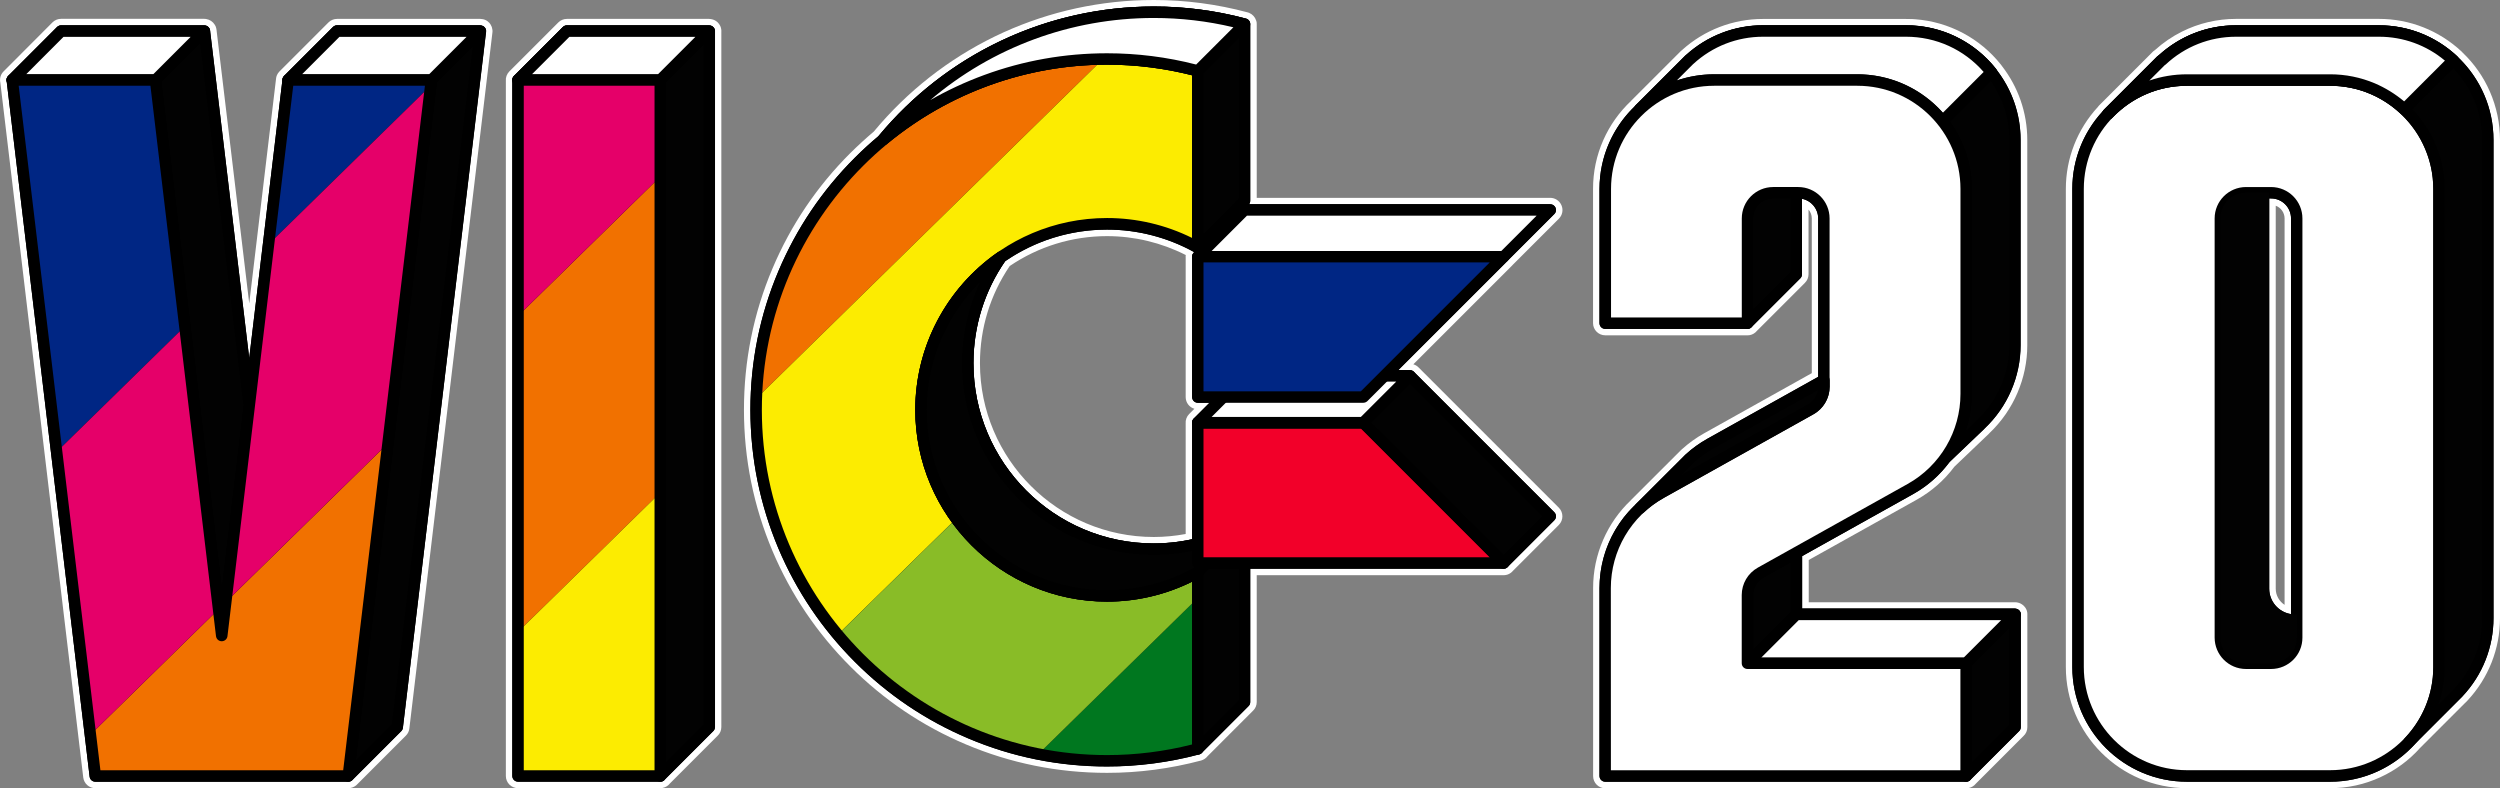 <?xml version="1.0" encoding="UTF-8"?>
<!-- Generator: Adobe Illustrator 25.4.1, SVG Export Plug-In . SVG Version: 6.00 Build 0)  -->
<svg enable-background="new 0 0 3839 1210.3" version="1.1" viewBox="0 0 3839 1210.3" xml:space="preserve" xmlns="http://www.w3.org/2000/svg" xmlns:xlink="http://www.w3.org/1999/xlink">
<rect x="0" y="0" width="3839" height="1210.3" fill="#808080" stroke="none"/>
<style type="text/css">
	.st0{fill-rule:evenodd;clip-rule:evenodd;fill:#3E3632;}
	.st1{fill:#282422;}
	.st2{fill:#C5C5C5;}
	.st3{fill:#020202;stroke:#000000;stroke-width:4.783;stroke-linecap:round;stroke-linejoin:round;stroke-miterlimit:10;}
	.st4{clip-path:url(#SVGID_00000173150111144855135630000008877202679564981133_);}
	.st5{fill:#002684;stroke:#231F20;stroke-width:0.797;stroke-linecap:round;stroke-linejoin:round;stroke-miterlimit:10;}
	.st6{fill:#00771F;}
	.st7{fill:#89BC27;}
	.st8{fill:#FCEC01;}
	.st9{fill:#F17100;}
	.st10{fill:#E50069;}
	.st11{clip-path:url(#SVGID_00000182495365477173462620000004160075184920968070_);}
	.st12{stroke:#000000;stroke-width:4.783;stroke-linecap:round;stroke-linejoin:round;stroke-miterlimit:10;}
	.st13{fill:#FFFFFF;stroke:#000000;stroke-width:4.783;stroke-linecap:round;stroke-linejoin:round;stroke-miterlimit:10;}
	.st14{fill:#020202;}
	.st15{fill:none;stroke:#000000;stroke-width:4.783;stroke-linecap:round;stroke-linejoin:round;stroke-miterlimit:10;}
	.st16{fill:#F20029;stroke:#000000;stroke-width:4.783;stroke-linecap:round;stroke-linejoin:round;stroke-miterlimit:10;}
	.st17{fill:#002684;stroke:#000000;stroke-width:4.783;stroke-linecap:round;stroke-linejoin:round;stroke-miterlimit:10;}
	.st18{fill:url(#SVGID_00000132777239621755136880000010310532915431858824_);}
	.st19{fill:#FFFFFF;}
	.st20{fill:url(#SVGID_00000105426065112909594710000001123841470222739113_);}
	.st21{fill:url(#SVGID_00000018922982637526478140000009185823142584537003_);}
	.st22{fill:url(#SVGID_00000139286723976714091400000011757817728300167845_);}
	.st23{clip-path:url(#SVGID_00000064319382283698477610000014090538832516925575_);}
	.st24{clip-path:url(#SVGID_00000181779786869384219770000007291669344236805769_);}
	.st25{clip-path:url(#SVGID_00000139999863963058922450000003704127238619127739_);}
	.st26{fill:#002684;}
	.st27{clip-path:url(#SVGID_00000181789111327806575320000007497235961694421143_);}
	.st28{clip-path:url(#SVGID_00000068679061916067565640000000075204686360161701_);}
	.st29{fill:#020202;stroke:#000000;stroke-width:4.928;stroke-linecap:round;stroke-linejoin:round;stroke-miterlimit:10;}
	.st30{fill:#FFFFFF;stroke:#000000;stroke-width:4.928;stroke-linecap:round;stroke-linejoin:round;stroke-miterlimit:10;}
	.st31{fill:#F20029;stroke:#000000;stroke-width:4.928;stroke-linecap:round;stroke-linejoin:round;stroke-miterlimit:10;}
	.st32{fill:#002684;stroke:#000000;stroke-width:4.928;stroke-linecap:round;stroke-linejoin:round;stroke-miterlimit:10;}
	.st33{fill:none;stroke:#000000;stroke-width:4.928;stroke-linecap:round;stroke-linejoin:round;stroke-miterlimit:10;}
	.st34{clip-path:url(#SVGID_00000003101657719964202640000010024513400431756941_);}
	.st35{clip-path:url(#SVGID_00000022543905697605629610000007657301650980643473_);}
	.st36{clip-path:url(#SVGID_00000097471940525481362030000006858915424295385262_);}
	.st37{fill:url(#SVGID_00000059288139735740049490000010471326775733207206_);}
	.st38{fill:url(#SVGID_00000180354723882341743050000008148843816588366778_);}
	.st39{fill:url(#SVGID_00000044147944410382171200000013438947012163516571_);}
	.st40{fill:url(#SVGID_00000028325058852250884660000001574224027317124483_);}
	.st41{clip-path:url(#SVGID_00000028315419549716504940000000987914920806396038_);}
	.st42{fill:#231F20;}
	.st43{clip-path:url(#SVGID_00000089571160244024767550000009224181116915566739_);}
	.st44{clip-path:url(#SVGID_00000164489190507449525950000012857897280274124458_);}
	.st45{fill:#F20029;}
	.st46{clip-path:url(#SVGID_00000065038213024141869380000017726201598612171648_);}
	.st47{clip-path:url(#SVGID_00000088115270386344953630000001101970694630747794_);}
	.st48{clip-path:url(#SVGID_00000039848392802966112930000011877781281285766833_);}
	.st49{clip-path:url(#SVGID_00000057832393204426998080000014173119542186957220_);}
	.st50{clip-path:url(#SVGID_00000146481952458912517110000005225941181179743901_);}
	.st51{clip-path:url(#SVGID_00000137125519764412868780000004318186249391407008_);}
	.st52{fill-rule:evenodd;clip-rule:evenodd;fill:#F20029;}
	.st53{fill-rule:evenodd;clip-rule:evenodd;fill:#FD7801;}
	.st54{fill-rule:evenodd;clip-rule:evenodd;fill:#F2F540;}
	.st55{fill-rule:evenodd;clip-rule:evenodd;fill:#48CC31;}
	.st56{fill-rule:evenodd;clip-rule:evenodd;fill:#14A3FD;}
	.st57{fill:url(#SVGID_00000057845292399454437120000001526203812890604942_);}
	.st58{fill:url(#SVGID_00000178192431988884039270000007758154905488943530_);}
	.st59{fill:url(#SVGID_00000157987441466612732210000016608068505679420072_);}
	.st60{fill:url(#SVGID_00000163072931507397275620000012196751705629902476_);}
	.st61{fill:url(#SVGID_00000145743189599690479200000006583091135254736812_);}
	.st62{fill:url(#SVGID_00000164501428542749265390000004394474251605960359_);}
	.st63{fill:url(#SVGID_00000047757514156615379870000001845302520736724129_);}
	.st64{fill:url(#SVGID_00000057833443210028518790000016618101394344790961_);}
	.st65{fill:url(#SVGID_00000177476083748195597840000016632571845444236184_);}
	.st66{fill:url(#SVGID_00000005950247665445749870000005745198369667882880_);}
	.st67{fill:url(#SVGID_00000134231939546914958190000011129394576195947192_);}
	.st68{fill:url(#SVGID_00000018923616483015624270000005297243438036756873_);}
	.st69{fill:url(#SVGID_00000070099069037424609230000011569222775950204853_);}
	.st70{fill:url(#SVGID_00000111183404725711471300000010028159176921456263_);}
	.st71{fill:url(#SVGID_00000178892742809511450200000003632091908202760065_);}
	.st72{fill:url(#SVGID_00000138573673561090593060000003026067279991033747_);}
	.st73{fill:url(#SVGID_00000119081739947600861730000001962246898486309789_);}
	.st74{fill-rule:evenodd;clip-rule:evenodd;fill:#0F2166;}
	.st75{fill-rule:evenodd;clip-rule:evenodd;fill:#1D4C59;}
	.st76{fill-rule:evenodd;clip-rule:evenodd;fill:#2C774C;}
	.st77{fill-rule:evenodd;clip-rule:evenodd;fill:#3AA23E;}
	.st78{fill-rule:evenodd;clip-rule:evenodd;fill:#48CD31;}
	.st79{fill-rule:evenodd;clip-rule:evenodd;fill:#6AD534;}
	.st80{fill-rule:evenodd;clip-rule:evenodd;fill:#8CDD37;}
	.st81{fill-rule:evenodd;clip-rule:evenodd;fill:#AFE63A;}
	.st82{fill-rule:evenodd;clip-rule:evenodd;fill:#D1EE3D;}
	.st83{fill-rule:evenodd;clip-rule:evenodd;fill:#F3F640;}
	.st84{fill-rule:evenodd;clip-rule:evenodd;fill:#F6D730;}
	.st85{fill-rule:evenodd;clip-rule:evenodd;fill:#F9B721;}
	.st86{fill-rule:evenodd;clip-rule:evenodd;fill:#FB9811;}
	.st87{fill-rule:evenodd;clip-rule:evenodd;fill:#FE7801;}
	.st88{fill-rule:evenodd;clip-rule:evenodd;fill:#FE5C13;}
	.st89{fill-rule:evenodd;clip-rule:evenodd;fill:#FE4125;}
	.st90{fill-rule:evenodd;clip-rule:evenodd;fill:#FE2537;}
	.st91{fill-rule:evenodd;clip-rule:evenodd;fill:#14A4FE;}
	.st92{fill-rule:evenodd;clip-rule:evenodd;fill:#21AECB;}
	.st93{fill-rule:evenodd;clip-rule:evenodd;fill:#2EB998;}
	.st94{fill-rule:evenodd;clip-rule:evenodd;fill:#3BC364;}
	.st95{fill-rule:evenodd;clip-rule:evenodd;fill:#C5C5C5;}
	.st96{fill:#020202;stroke:#000000;stroke-width:4.733;stroke-linecap:round;stroke-linejoin:round;stroke-miterlimit:10;}
	.st97{clip-path:url(#SVGID_00000160169130980481207280000008022167304021994169_);}
	.st98{fill:#002684;stroke:#231F20;stroke-width:0.789;stroke-linecap:round;stroke-linejoin:round;stroke-miterlimit:10;}
	.st99{clip-path:url(#SVGID_00000181776684342577577220000010703697452620831616_);}
	.st100{stroke:#000000;stroke-width:4.733;stroke-linecap:round;stroke-linejoin:round;stroke-miterlimit:10;}
	.st101{fill:#FFFFFF;stroke:#000000;stroke-width:4.733;stroke-linecap:round;stroke-linejoin:round;stroke-miterlimit:10;}
	.st102{fill:none;stroke:#000000;stroke-width:4.733;stroke-linecap:round;stroke-linejoin:round;stroke-miterlimit:10;}
	.st103{fill:#F20029;stroke:#000000;stroke-width:4.733;stroke-linecap:round;stroke-linejoin:round;stroke-miterlimit:10;}
	.st104{fill:#002684;stroke:#000000;stroke-width:4.733;stroke-linecap:round;stroke-linejoin:round;stroke-miterlimit:10;}
	.st105{fill:url(#SVGID_00000163778128968358069280000003102806895134362002_);}
	.st106{fill:url(#SVGID_00000150084917873129012970000010640116711912654519_);}
	.st107{fill:url(#SVGID_00000173855926374850471250000001609415544644977085_);}
	.st108{fill:url(#SVGID_00000180329769929834915700000003059449270560255654_);}
	.st109{clip-path:url(#SVGID_00000031923386707260201000000006427288307359206802_);}
	.st110{clip-path:url(#SVGID_00000139291222934656604170000005260417597786197383_);}
	.st111{clip-path:url(#SVGID_00000147921798857355488530000005923963367848407446_);}
	.st112{clip-path:url(#SVGID_00000163751809325072060520000015700693303028032954_);}
	.st113{clip-path:url(#SVGID_00000150806336119221975540000012117518066976364714_);}
	.st114{fill:#020202;stroke:#000000;stroke-width:4.877;stroke-linecap:round;stroke-linejoin:round;stroke-miterlimit:10;}
	.st115{fill:#FFFFFF;stroke:#000000;stroke-width:4.877;stroke-linecap:round;stroke-linejoin:round;stroke-miterlimit:10;}
	.st116{fill:#F20029;stroke:#000000;stroke-width:4.877;stroke-linecap:round;stroke-linejoin:round;stroke-miterlimit:10;}
	.st117{fill:#002684;stroke:#000000;stroke-width:4.877;stroke-linecap:round;stroke-linejoin:round;stroke-miterlimit:10;}
	.st118{fill:none;stroke:#000000;stroke-width:4.877;stroke-linecap:round;stroke-linejoin:round;stroke-miterlimit:10;}
	.st119{fill:url(#SVGID_00000054955631892749808260000017355722147302778278_);}
	.st120{fill:url(#SVGID_00000012470373366117199960000017642215654484176809_);}
	.st121{fill:url(#SVGID_00000016077512958909178060000014168389199860802706_);}
	.st122{fill:url(#SVGID_00000155123162718519162370000016994125722460134800_);}
	.st123{clip-path:url(#SVGID_00000018204810212787673440000009957640101821383858_);}
	.st124{clip-path:url(#SVGID_00000056418332895225033110000006420163409157206944_);}
	.st125{clip-path:url(#SVGID_00000124879298097460115870000013342430591021505202_);}
	.st126{fill-rule:evenodd;clip-rule:evenodd;fill:#FFFFFF;}
	.st127{fill:url(#SVGID_00000096772812113565422580000011883102344202559678_);}
	.st128{fill:url(#SVGID_00000154393577150592773070000006145270127395004585_);}
	.st129{fill:url(#SVGID_00000049904873809831268030000015537745049792539047_);}
	.st130{fill:url(#SVGID_00000001644275367321258100000007127448370958024107_);}
	.st131{fill:url(#SVGID_00000073707350646323451340000003713367817278889123_);}
	.st132{fill:url(#SVGID_00000035503982138078346530000004831047460433108636_);}
	.st133{fill:url(#SVGID_00000120524902478580397940000014853009404263167380_);}
	.st134{fill:url(#SVGID_00000108992154379908075860000017145047971757529241_);}
	.st135{fill:url(#SVGID_00000152242977722363795430000015890352263097372336_);}
	.st136{fill:url(#SVGID_00000134220034509140300830000015345990520815734440_);}
	.st137{fill:url(#SVGID_00000142871510188636823640000000932709113684030646_);}
	.st138{fill:url(#SVGID_00000183968475628483646750000017596519427785598596_);}
	.st139{fill:url(#SVGID_00000000937419110613435380000010161021887553187467_);}
	.st140{fill:url(#SVGID_00000059998762882339727780000001239626873135677356_);}
	.st141{fill:url(#SVGID_00000060749644811103098720000015718795066679264959_);}
	.st142{fill:url(#SVGID_00000144309824218525775770000008043826182880781203_);}
	.st143{fill:url(#SVGID_00000007416074365926369870000015660872952567735724_);}
	.st144{fill-rule:evenodd;clip-rule:evenodd;fill:#002684;}
	.st145{fill-rule:evenodd;clip-rule:evenodd;fill:#12506F;}
	.st146{fill-rule:evenodd;clip-rule:evenodd;fill:#24795B;}
	.st147{fill-rule:evenodd;clip-rule:evenodd;fill:#36A346;}
	.st148{fill-rule:evenodd;clip-rule:evenodd;fill:#6AD434;}
	.st149{fill-rule:evenodd;clip-rule:evenodd;fill:#8BDC37;}
	.st150{fill-rule:evenodd;clip-rule:evenodd;fill:#AEE53A;}
	.st151{fill-rule:evenodd;clip-rule:evenodd;fill:#D0ED3D;}
	.st152{fill-rule:evenodd;clip-rule:evenodd;fill:#F5D630;}
	.st153{fill-rule:evenodd;clip-rule:evenodd;fill:#F8B621;}
	.st154{fill-rule:evenodd;clip-rule:evenodd;fill:#FA9711;}
	.st155{fill-rule:evenodd;clip-rule:evenodd;fill:#F9500E;}
	.st156{fill-rule:evenodd;clip-rule:evenodd;fill:#F6281C;}
	.st157{clip-path:url(#SVGID_00000145740128317964377190000015569220365957952433_);}
	.st158{clip-path:url(#SVGID_00000139277958408938549290000018260350440222160769_);}
	.st159{clip-path:url(#SVGID_00000158028355112668926570000005682845144837953438_);}
	.st160{clip-path:url(#SVGID_00000082345066592550580060000008523615601306409399_);}
	.st161{clip-path:url(#SVGID_00000012465650278692888390000008336373535331092096_);}
	.st162{clip-path:url(#SVGID_00000108284472102042114720000014999564855975121578_);}
	.st163{clip-path:url(#SVGID_00000098184541757069613260000004607261403281132454_);}
	.st164{clip-path:url(#SVGID_00000049191877102299242840000012715343067802303913_);}
	.st165{clip-path:url(#SVGID_00000152987167517014938160000013674079729290403723_);}
	.st166{clip-path:url(#SVGID_00000103975743645655430780000008005063368827918260_);}
	.st167{clip-path:url(#SVGID_00000150804088527300040920000011261546999728175550_);}
	.st168{clip-path:url(#SVGID_00000025407785466007293920000000780847824594411402_);}
	.st169{clip-path:url(#SVGID_00000160904553573793410890000003479138121191546296_);}
	.st170{clip-path:url(#SVGID_00000154426466677049497150000011384092899260966828_);}
	.st171{clip-path:url(#SVGID_00000039812329062696049250000002935071711430894729_);}
	.st172{clip-path:url(#SVGID_00000053522568672756628760000003066133409408506544_);}
	.st173{clip-path:url(#SVGID_00000133488359226051922530000006726883850631913092_);}
	.st174{clip-path:url(#SVGID_00000026855327698549297700000010294549555054211505_);}
	.st175{clip-path:url(#SVGID_00000110450795616135671590000004729151699084340907_);}
	.st176{clip-path:url(#SVGID_00000021822109768060357800000009094406951136795270_);}
	.st177{clip-path:url(#SVGID_00000008845430690338152570000016113755138373968818_);}
	.st178{clip-path:url(#SVGID_00000173131975851589564580000002470146993718290570_);}
	.st179{clip-path:url(#SVGID_00000053537770487411898710000000201280024654371457_);}
	.st180{clip-path:url(#SVGID_00000095297736752138967850000003922149088267388566_);}
	.st181{clip-path:url(#SVGID_00000014632114210065159160000000266037999159176066_);}
	.st182{clip-path:url(#SVGID_00000121980049453982189480000002674139797737403066_);}
	.st183{clip-path:url(#SVGID_00000036226463062189686400000004257470906849114026_);}
</style>

	
		
			<path d="m1700 1182.1c-74.6 0-147-14.6-215.1-43.5-65.9-27.8-125-67.7-175.6-118.4-50.8-50.8-90.6-109.9-118.4-175.6-28.8-68.2-43.5-140.6-43.5-215.1 0-74.6 14.6-147 43.5-215.1 27.8-65.9 67.7-125 118.4-175.6 11.5-11.5 23.6-22.6 36.1-33.1 0.1-0.2 0.3-0.3 0.4-0.5 50.9-61.3 112.7-109.9 183.9-144.5 71-34.7 147.3-53.3 226.6-55.5 5.1-0.1 10.3-0.2 15.4-0.2 48.1 0 96.2 6.3 142.9 18.8 0.5 0.1 1 0.3 1.6 0.5l0.2 0.1c3.8 1.6 6.6 4.7 7.8 8.6 0 0.1 0.1 0.4 0.1 0.4l0.1 0.3v0.1c0.1 0.4 0.2 0.9 0.3 1.4v0.1c0.1 0.6 0.1 1.2 0.1 1.7v271.3 0.4h455.7c5.5 0 10.5 3.3 12.7 8.5 2.2 5.1 1 11-3 15l-70.8 70.8c-0.2 0.3-0.5 0.6-0.8 0.9l-159.7 159.6h5.9c3.8 0 7.4 1.5 9.8 4.1l215.5 215.5c2.6 2.6 4.1 6.1 4.1 9.7 0 3.7-1.4 7.1-4.1 9.7l-70.6 70.6c-1.4 1.8-3.3 3.2-5.4 4.1-0.1 0-0.3 0.1-0.4 0.2h-0.1c-0.4 0.1-0.8 0.3-1.2 0.4l-1.2 0.3c-0.2 0-0.4 0.1-0.6 0.1-0.6 0.1-1.2 0.1-1.8 0.1h-384.2v199.9c0 3.7-1.5 7.3-4.1 9.7l-70.2 70.2c-1.9 2.6-4.6 4.4-7.7 5.2-46.4 12.5-94.4 18.8-142.6 18.8zm-153-777.2c-30.8 45.2-47.1 98-47.1 152.8 0 149.9 122 271.9 271.9 271.9 18 0 36.2-1.8 53.9-5.5v-173.7c-0.4-4.1 1.1-8.2 3.9-11.1l15.8-15.8h-6c-7.6 0-13.7-6.2-13.7-13.7v-214.2c-0.2-2.3 0.1-4.5 1-6.6-39-20.6-82.6-31.4-126.6-31.4-55 0-107.9 16.3-153.1 47.3z"/>
			<path class="st19" d="m1771.7 9.9c47.7 0 95.4 6.3 141.6 18.6 0.4 0.1 0.7 0.2 1 0.3h0.1c2.5 1 4.3 3.1 5 5.6 0 0.1 0 0.1 0.1 0.1v0.1c0.1 0.3 0.2 0.7 0.2 1v0.1c0 0.4 0.1 0.7 0.1 1.1v271.3c0 1.9-0.6 3.9-1.9 5.4h462.6c3.6 0 6.8 2.2 8.2 5.5s0.6 7.1-1.9 9.5l-71 71c-0.2 0.2-0.4 0.5-0.6 0.7l-168.2 168.1h18c2.3 0 4.6 0.9 6.2 2.6l215.5 215.5c3.5 3.5 3.5 9 0 12.4l-70.8 70.8c-0.9 1.2-2.1 2.2-3.5 2.8-0.1 0-0.2 0.1-0.3 0.1-0.3 0.1-0.5 0.2-0.8 0.2-0.3 0.1-0.5 0.1-0.8 0.2-0.1 0-0.2 0-0.4 0.1-0.4 0-0.8 0.1-1.1 0.1h-389.2v204.9c0 2.3-0.9 4.6-2.6 6.2l-70.5 70.5c-1.2 1.7-2.9 3-5.1 3.6-46.2 12.3-93.9 18.6-141.6 18.6-73.9 0-145.7-14.5-213.1-43.1-65.2-27.6-123.8-67-174.1-117.4-50.3-50.3-89.8-108.9-117.4-174.1-28.5-67.5-43.1-139.2-43.1-213.1s14.5-145.7 43.1-213.1c27.6-65.2 67-123.8 117.4-174.1 11.6-11.6 23.7-22.7 36.3-33.2 0.2-0.3 0.3-0.5 0.5-0.7 101.4-121.8 249-193.6 406.8-197.9 5.1-0.2 10.2-0.3 15.3-0.3m0 824.7c19.9 0 39.6-2.2 58.9-6.4v-178.1c-0.3-2.6 0.6-5.4 2.5-7.3l24.3-24.3h-18c-4.9 0-8.8-4-8.8-8.8v-214.4c-0.3-2.6 0.6-5.4 2.5-7.3l0.8-0.8c-40.9-22.6-87.1-34.6-133.8-34.6-58.1 0-112.1 18-156.7 48.7-31.8 46.2-48.5 100.3-48.5 156.4-0.1 152.6 124.1 276.8 276.8 276.9m0-834.6c-5.2 0-10.4 0.1-15.6 0.2-39.8 1.1-79.5 6.5-118 15.9-38.1 9.4-75.4 22.8-110.7 40s-68.9 38.2-99.9 62.5c-31.3 24.5-60.1 52.6-85.6 83.3l-0.2 0.2c-12.4 10.5-24.5 21.6-36 33-51.2 51.1-91.4 110.7-119.5 177.2-29.1 68.7-43.8 141.7-43.8 217 0 75.2 14.8 148.2 43.9 217 28.1 66.4 68.3 126 119.5 177.2 51.1 51.2 110.7 91.4 177.2 119.5 68.7 29.1 141.7 43.8 217 43.8 48.6 0 97.1-6.4 144.2-18.9 4-1.1 7.6-3.4 10.1-6.7l69.9-69.9c3.6-3.4 5.6-8.2 5.6-13.3v-194.7h379.2c0.8 0 1.6-0.1 2.4-0.2 0.2 0 0.5-0.1 0.7-0.1 0.6-0.1 1.2-0.2 1.8-0.4s1.2-0.4 1.6-0.5c0.3-0.1 0.5-0.2 0.7-0.3 2.8-1.2 5.2-3 7.1-5.3l70.4-70.4c7.3-7.3 7.3-19.2 0-26.5l-215.4-215.4c-2.2-2.3-5-3.9-8-4.8l151.9-151.9c0.4-0.4 0.7-0.8 1-1.1l70.6-70.6c5.4-5.4 7-13.4 4-20.5-3-7-9.8-11.5-17.3-11.5h-450.7v-266.8c0-0.7 0-1.5-0.1-2.3v-0.1c-0.1-0.7-0.2-1.3-0.4-1.9 0-0.1-0.1-0.2-0.1-0.4l-0.2-0.4c0-0.1-0.1-0.3-0.1-0.4-1.7-5.3-5.5-9.5-10.7-11.7-0.1 0-0.2-0.1-0.2-0.1-0.8-0.3-1.5-0.5-2.2-0.7-47-12.6-95.5-19-144.1-19zm-221.2 408.5c44.3-30 95.9-45.9 149.5-45.9 41.9 0 83.4 10 120.8 29-0.2 1.4-0.2 2.8-0.1 4.2v214c0 8.5 5.7 15.7 13.4 17.9l-8 8c-3.9 3.9-5.9 9.4-5.4 14.8v169.5c-16.2 3-32.6 4.6-49 4.6-147.2 0-266.9-119.8-266.9-266.9 0-53.5 15.8-105.1 45.7-149.2z"/>
		
		
			
				<path d="m146.4 1205.3c-7 0-12.8-5.1-13.7-12.1l-127.3-1067.1c-1.1-4.6 0.2-9.6 3.6-13l75.1-75.1c2.6-2.6 6-4 9.7-4h220c0.6 0 1.2 0 1.9 0.1h0.3c4 0.6 7.5 3 9.6 6.5l0.1 0.2c0.3 0.4 0.5 0.9 0.7 1.3 0.1 0.1 0.1 0.3 0.2 0.4 0.1 0.2 0.2 0.5 0.3 0.7s0.1 0.4 0.2 0.5c0.3 0.9 0.5 1.9 0.6 2.8l55.1 461.2 45.9-385.7c0.1-1 0.3-2.1 0.6-3.1v-0.1-0.1c0.1-0.3 0.2-0.7 0.4-1l0.1-0.3 0.9-1.8 0.2-0.3c0.6-0.9 1.1-1.6 1.7-2.2l75.1-75.1c2.6-2.6 6-4 9.7-4h220c0.6 0 1.2 0 1.8 0.1 0.2 0 0.4 0.1 0.6 0.1l1.2 0.3c0.3 0.1 0.5 0.1 0.7 0.2 0.5 0.2 0.9 0.3 1.4 0.5 0.3 0.1 0.7 0.3 1 0.5 0.2 0.1 0.3 0.2 0.4 0.2 0.3 0.2 0.7 0.4 1 0.7l0.2 0.1c0.6 0.5 1.2 1 1.8 1.6l0.3 0.3c0.2 0.3 0.5 0.6 0.7 0.8 0.1 0.1 0.2 0.3 0.3 0.5l0.6 0.9 0.1 0.1 0.1 0.2c0.2 0.3 0.4 0.7 0.6 1.2l0.3 0.9c0.1 0.2 0.1 0.3 0.1 0.4 0.6 1.9 0.8 3.9 0.5 5.8l-127.5 1068.7c-0.3 3-1.7 5.8-3.9 8.1l-75.2 75.2c-0.2 0.1-0.3 0.3-0.5 0.4l-0.4 0.4-0.2 0.1c-2.4 1.9-5.5 3-8.6 3h-388.4z"/>
				<path class="st19" d="m737.5 39c0.4 0 0.8 0 1.1 0.1 0.1 0 0.3 0 0.4 0.1 0.2 0 0.5 0.1 0.7 0.2 0.2 0 0.3 0.1 0.5 0.1 0.3 0.1 0.6 0.2 0.9 0.3 0.2 0.1 0.4 0.2 0.7 0.3 0.1 0 0.2 0.1 0.3 0.1 0.2 0.1 0.4 0.3 0.7 0.4h0.1c0.5 0.3 0.9 0.7 1.3 1.2l0.1 0.1c0.2 0.2 0.3 0.4 0.5 0.6 0.1 0.1 0.1 0.2 0.2 0.3 0.1 0.2 0.3 0.4 0.4 0.6 0 0 0.1 0.1 0.1 0.2 0.1 0.3 0.3 0.5 0.4 0.8 0.1 0.2 0.1 0.4 0.2 0.6 0 0.1 0.1 0.2 0.1 0.2 0.4 1.2 0.5 2.5 0.3 3.7l-127.8 1068.6c-0.2 2-1.1 3.8-2.5 5.2l-75.1 75.1c-0.1 0.1-0.2 0.2-0.4 0.3-0.1 0.1-0.2 0.1-0.2 0.2l-0.1 0.1c-1.5 1.2-3.4 2-5.5 2h-388.5c-4.5 0-8.2-3.3-8.8-7.8l-127.3-1067.4c-0.8-3 0-6.3 2.2-8.5l75.1-75.1c1.7-1.7 3.9-2.6 6.2-2.6h220c0.4 0 0.8 0 1.2 0.1h0.2c2.6 0.4 4.8 1.9 6.1 4.1 0 0 0 0.1 0.1 0.1 0.2 0.3 0.3 0.6 0.5 0.9 0 0.1 0.1 0.1 0.1 0.2 0.1 0.1 0.1 0.3 0.1 0.4s0.1 0.2 0.1 0.3c0.2 0.6 0.3 1.3 0.4 1.9l60.1 502.7 51-427.4c0-0.7 0.2-1.5 0.4-2.2 0.1-0.2 0.2-0.5 0.3-0.7 0-0.1 0.1-0.1 0.1-0.2 0.2-0.4 0.4-0.8 0.6-1.1 0-0.1 0.1-0.1 0.1-0.2 0.3-0.5 0.7-1 1.1-1.4l75.1-75.1c1.7-1.7 3.9-2.6 6.2-2.6h219.9m0-9.8h-220c-5 0-9.7 2-13.2 5.5l-75.1 75.1c-0.8 0.8-1.6 1.8-2.4 2.9-0.1 0.1-0.2 0.3-0.2 0.4-0.5 0.8-0.9 1.6-1.3 2.4-0.1 0.2-0.1 0.3-0.2 0.5-0.2 0.5-0.4 1-0.5 1.4l-0.1 0.2v0.1c-0.4 1.3-0.6 2.7-0.7 4l-41.1 344.4-50.2-419.8c-0.1-1.3-0.4-2.6-0.8-3.9-0.1-0.2-0.1-0.4-0.2-0.6s-0.2-0.7-0.4-1.2l-0.3-0.6c-0.2-0.5-0.5-1.1-0.9-1.6 0 0-0.1-0.1-0.1-0.2-2.9-4.7-7.6-7.9-13.1-8.8-0.1 0-0.2 0-0.4-0.1-0.9-0.1-1.8-0.2-2.6-0.2h-220c-5 0-9.7 2-13.2 5.5l-75 75.2c-4.6 4.6-6.4 11.1-5 17.3l127.3 1066.8v0.1 0.1c1.3 9.5 9.1 16.4 18.6 16.4h388.5c4.3 0 8.4-1.5 11.7-4.1l0.4-0.4c0.1-0.1 0.2-0.2 0.4-0.3l75.9-75.9c3-3 4.9-6.9 5.3-11.1l127.5-1068.3c0.4-2.7 0.1-5.3-0.7-7.9 0-0.1-0.1-0.3-0.1-0.4-0.1-0.3-0.2-0.8-0.5-1.3-0.3-0.7-0.6-1.2-0.8-1.6-0.1-0.2-0.2-0.3-0.2-0.5-0.3-0.6-0.6-1-0.8-1.3-0.1-0.2-0.3-0.4-0.4-0.6-0.2-0.3-0.5-0.6-0.7-0.9l-0.1-0.2-0.5-0.5c-0.7-0.8-1.6-1.5-2.4-2.2-0.1-0.1-0.2-0.1-0.2-0.2-0.4-0.3-0.9-0.6-1.4-0.9-0.1-0.1-0.3-0.2-0.5-0.3-0.4-0.2-0.9-0.5-1.4-0.7-0.6-0.3-1.2-0.5-1.8-0.7-0.4-0.1-0.8-0.2-1-0.3-0.5-0.1-1-0.3-1.5-0.3-0.3-0.1-0.6-0.1-0.9-0.1-1.1-0.2-1.9-0.3-2.7-0.3z"/>
			
			
				<path d="m795.5 1205.3c-7.6 0-13.7-6.2-13.7-13.7v-1067.4c-0.4-4.1 1.1-8.2 3.9-11.1l75.1-75.1c2.6-2.6 6-4 9.7-4h218.5c0.6 0 1.2 0 1.9 0.1 0.1 0 0.3 0 0.4 0.1 1.2 0.2 2.4 0.6 3.5 1.1l0.2 0.1c1.1 0.5 2.1 1.2 3 2 0.1 0.1 0.3 0.2 0.4 0.4l0.9 0.9c0.3 0.3 0.5 0.7 0.9 1.1 0.1 0.2 0.2 0.3 0.3 0.4 0.5 0.8 1 1.5 1.3 2.3 0.9 2 1.2 4.3 1 6.6v1067.3c0 3.7-1.5 7.2-4.1 9.7l-73.5 73.5c-2 2.8-5 4.7-8.4 5.4-0.2 0-0.3 0.1-0.5 0.1-0.3 0.1-0.6 0.1-0.9 0.1-0.5 0-0.9 0.1-1.4 0.1h-218.5z"/>
				<path class="st19" d="m1089 39c0.4 0 0.8 0 1.2 0.1h0.3c0.8 0.1 1.6 0.4 2.3 0.7 0.1 0 0.1 0.1 0.2 0.1 0.7 0.3 1.3 0.8 1.9 1.3 0.1 0.1 0.2 0.2 0.3 0.2 0.2 0.2 0.4 0.4 0.5 0.6 0.2 0.2 0.4 0.5 0.6 0.7 0.1 0.1 0.1 0.2 0.2 0.2 0.3 0.5 0.6 1 0.9 1.5 0.6 1.4 0.8 2.9 0.6 4.4v1067.6c0 2.3-0.9 4.6-2.6 6.2l-73.9 73.9c-1.3 1.9-3.2 3.3-5.6 3.7h-0.3c-0.2 0-0.4 0.1-0.6 0.1h-0.9-218.6c-4.9 0-8.8-4-8.8-8.8v-1067.6c-0.3-2.6 0.6-5.4 2.5-7.3l75.1-75.1c1.7-1.7 3.9-2.6 6.2-2.6h218.5m0-9.9h-218.5c-5 0-9.7 2-13.2 5.5l-75.1 75.1c-3.9 3.9-5.9 9.4-5.4 14.8v1067.2c0 10.3 8.4 18.7 18.7 18.7h218.5c0.6 0 1.2 0 1.9-0.1 0.5 0 0.9-0.1 1.1-0.2 0.2 0 0.5-0.1 0.7-0.1 4.5-0.9 8.4-3.4 11.2-7l73.2-73.2c3.6-3.4 5.6-8.2 5.6-13.3v-1067.1c0.2-3-0.2-6-1.4-8.8-0.5-1.1-1-2.1-1.8-3.2-0.1-0.2-0.2-0.3-0.3-0.4-0.4-0.5-0.8-1-1.1-1.4-0.4-0.4-0.8-0.8-1.1-1.2-0.2-0.2-0.4-0.3-0.5-0.5-1.2-1.1-2.6-2-4-2.7-0.1-0.1-0.2-0.1-0.3-0.2-1.6-0.7-3.2-1.2-4.9-1.5-0.2 0-0.4-0.1-0.5-0.1-1.2-0.2-2-0.3-2.8-0.3z"/>
			
			
				<path d="m3358.3 1205.3c-99.8 0-181-81.2-181-181v-734.2c0-45.6 17.1-89.2 48.2-122.8 0.5-0.8 1.2-1.6 1.9-2.3l81.8-81.8c0.9-0.9 1.8-1.6 2.9-2.2 12.4-11.2 26.2-20.6 41-28 24.8-12.4 52.6-19 80.4-19h219.8c45.8 0 89.6 17.3 123.3 48.7 0.5 0.4 0.9 0.9 1.3 1.4 17.5 16.7 31.3 36.3 41 58.4 10.1 22.9 15.2 47.4 15.2 72.6v734.2c0 45.8-17.2 89.4-48.5 122.9-0.4 0.5-0.8 0.9-1.1 1.2l-71.6 71.6c-34.4 38.3-83.5 60.3-134.8 60.3h-219.8zm131.3-301.3c0 14.9 9.8 28.1 23.6 32.7v-601.3c0-13.5-10.4-24.6-23.6-25.7v594.3z"/>
				<path class="st19" d="m3653.2 39c44.6 0 87.1 16.8 119.9 47.4 0.4 0.3 0.7 0.7 1 1.1 33.8 32.1 54.9 77.4 54.9 127.6v734.2c0 44.6-16.8 87.1-47.3 119.7-0.2 0.3-0.5 0.6-0.8 0.9l-0.6 0.6c-0.8 0.8-1.5 1.6-2.3 2.3l-68.8 68.8c-32.3 36-79.1 58.8-131.2 58.8h-219.8c-97.1 0-176-79-176-176v-734.3c0-46.2 17.9-88.3 47.2-119.8 0.4-0.6 0.8-1.2 1.4-1.8l81.9-81.9c0.7-0.7 1.4-1.2 2.3-1.7 12.2-11.1 25.8-20.4 40.2-27.6 24.1-12 50.8-18.4 78.2-18.4h219.8m-135.1 904.1v-607.6c0-16.9-13.7-30.7-30.7-30.7h-2.8v599.3c0 19.7 14.6 36.1 33.5 39m135.1-914h-219.8c-28.6 0-57.2 6.7-82.7 19.5-15.1 7.5-29.1 17.1-41.7 28.5-1.3 0.8-2.4 1.7-3.4 2.7l-81.8 81.8c-0.9 0.8-1.6 1.8-2.3 2.7-31.7 34.5-49.2 79.1-49.2 125.9v734.2c0 102.6 83.4 186 186 186h219.8c26.9 0 52.8-5.6 77.1-16.8 23.4-10.7 44-25.9 61.2-45.1l68.4-68.4c0.7-0.7 1.3-1.3 1.9-1.8l1.2-1.2c0.4-0.4 0.9-0.9 1.4-1.5 32-34.4 49.7-79.2 49.7-126.2v-734.2c0-25.9-5.3-51-15.6-74.6-9.9-22.6-24-42.7-41.9-59.8-0.5-0.6-1.1-1.2-1.6-1.7-34.6-32.2-79.6-50-126.7-50zm-145 899.8c-8.2-5.3-13.6-14.6-13.6-24.8v-588.1c7.9 2.9 13.6 10.6 13.6 19.5v593.4z"/>
			
			
				<path d="m2465 1205.3c-7.6 0-13.7-6.2-13.7-13.7v-288.7c0-49.5 20.6-97.3 56.5-131.4 0.3-0.4 0.6-0.7 0.9-1.1l66.3-66.2c2.4-2.6 5.1-5.3 8.3-8.3l1.1-1.1c0.2-0.2 0.6-0.6 1.2-1 10.3-9.3 21.5-17.4 33.5-24.1l167.9-93.8v-240.5c0-10.2-6-19.2-14.9-23.4v109.2c0 3.7-1.5 7.2-4.1 9.7l-73.9 73.9c-2 2.6-4.9 4.3-8.1 4.9-0.1 0-0.3 0.1-0.5 0.1-0.3 0.1-0.6 0.1-0.8 0.1-0.3 0-0.7 0.1-1 0.1h-218.7c-7.6 0-13.7-6.2-13.7-13.7v-206.2c0-25.4 5.2-49.9 15.4-73 9.8-22.2 23.8-41.9 41.6-58.7l0.4-0.4 67.2-67.3c2.6-2.7 5.1-5.3 7.6-7.6l1-1c0.6-0.6 1.1-1 1.5-1.3 33.4-30.1 76.3-46.7 121-46.7h220 1.1 1.2 2.3c1.2 0 2.5 0.1 3.8 0.1h0.9c1.4 0.1 2.9 0.2 4.3 0.3h0.2c25 1.9 48.8 8.8 70.9 20.5s41.3 27.8 57.1 47.6c0.4 0.5 0.7 1 1.1 1.5 24.9 32 38 70.3 38 110.9v315c0 49.4-20.6 97.2-56.5 131.2-0.4 0.4-0.7 0.8-1 1.1l-53.2 50.8c-15.4 20.6-34.5 37.4-56.9 49.9l-168 93.9v72.8h321.9c0.6 0 1.2 0 1.9 0.1 0.1 0 0.3 0 0.4 0.1 1.2 0.2 2.4 0.6 3.5 1.1l0.2 0.1c1.1 0.6 2.1 1.2 3 2 0.1 0.1 0.3 0.2 0.4 0.4 0.3 0.3 0.6 0.6 0.8 0.9 0.3 0.3 0.5 0.7 0.9 1.1 0.1 0.2 0.2 0.3 0.3 0.4 0.5 0.8 1 1.5 1.3 2.3 0.9 2 1.2 4.3 1 6.6v171.7c0 3.7-1.5 7.2-4.1 9.7l-73.7 73.7c-2.1 2.7-5 4.6-8.4 5.2-0.1 0-0.3 0.1-0.4 0.1-0.3 0.1-0.6 0.1-0.9 0.1-0.4 0-0.9 0.1-1.4 0.1h-554z"/>
				<path class="st19" d="m2926.9 39.1h0.2 1.7 2.8c1.2 0 2.4 0.1 3.7 0.1h0.8l4.2 0.3h0.1c48.8 3.7 93.6 27.4 124.5 66.2 0.3 0.4 0.6 0.8 0.8 1.2 23.3 29.9 37.2 67.4 37.2 108.1v315c0 48.2-20.1 94.8-55.2 127.9-0.2 0.3-0.5 0.6-0.8 0.9l-53.4 51c-14.6 19.7-33.4 36.5-55.6 48.9l-170.6 95.3v80.7h326.9c0.4 0 0.8 0 1.2 0.1h0.3c0.8 0.1 1.6 0.4 2.3 0.7 0.1 0 0.1 0.1 0.2 0.1 0.7 0.3 1.3 0.8 1.9 1.3 0.1 0.1 0.2 0.2 0.3 0.2 0.2 0.2 0.4 0.4 0.5 0.6 0.2 0.2 0.4 0.5 0.6 0.7 0.1 0.1 0.1 0.2 0.2 0.2 0.3 0.5 0.6 1 0.9 1.5 0.6 1.4 0.8 2.9 0.6 4.4v172c0 2.3-0.9 4.6-2.6 6.2l-74 74c-1.3 1.8-3.3 3.2-5.5 3.6h-0.2c-0.2 0-0.4 0.1-0.6 0.1h-0.9-554.4c-4.9 0-8.8-4-8.8-8.8v-288.7c0-49 20.4-95.2 55.2-128 0.2-0.3 0.5-0.6 0.8-0.9l66.3-66.2c2.4-2.6 5.1-5.3 8.2-8.2l1.2-1.2c0.2-0.2 0.5-0.5 0.8-0.7 10-9.2 21.1-17.1 32.8-23.7l170.5-95.2v-243.4c0-14.9-10.7-27.4-24.9-30.2v116c0 2.3-0.9 4.6-2.6 6.2l-74.2 74.2c-1.3 1.7-3.2 2.9-5.3 3.3h-0.3c-0.2 0-0.4 0.1-0.5 0.1h-0.9-218.3c-4.9 0-8.8-4-8.8-8.8v-206.1c0-50.5 21.4-96.1 55.5-128.2 0.1-0.1 0.2-0.3 0.4-0.4l67.2-67.2c2.6-2.7 5.1-5.3 7.6-7.6l1.1-1.1c0.4-0.4 0.8-0.7 1.2-1 32.4-29.3 74.2-45.6 117.9-45.6h219.8m0-9.9h-219.8c-45.9 0-90 17-124.2 47.8-0.5 0.4-1.2 0.9-1.9 1.6l-1 1c-2.6 2.4-5.1 5-7.7 7.7l-67.2 67.2c-0.2 0.2-0.3 0.3-0.4 0.5-18.2 17.2-32.5 37.4-42.6 60.1-10.5 23.7-15.8 48.9-15.8 75v206.2c0 10.3 8.4 18.7 18.7 18.7h218.6c0.6 0 1.1 0 1.7-0.1 0.5 0 0.9-0.1 1.1-0.1 0.3 0 0.5-0.1 0.7-0.1 4.2-0.8 8-3.1 10.8-6.5l73.7-73.7c3.5-3.4 5.6-8.2 5.6-13.3v-99.3c3.1 3.7 5 8.4 5 13.5v237.7l-165.4 92.4c-12.3 6.9-23.8 15.2-34.3 24.7-0.6 0.5-1.1 0.9-1.5 1.4l-1.1 1.1c-3.2 3-5.9 5.7-8.4 8.4l-66.2 66.1c-0.4 0.4-0.7 0.8-1.1 1.2-18.2 17.3-32.4 37.7-42.4 60.7-10.2 23.5-15.4 48.4-15.4 74.1v288.7c0 10.3 8.4 18.7 18.7 18.7h554.2c0.6 0 1.2 0 1.9-0.1 0.5 0 0.9-0.1 1.2-0.2 0.2 0 0.4-0.1 0.7-0.1 4.4-0.9 8.3-3.3 11.1-6.8l73.4-73.4c3.6-3.4 5.6-8.2 5.6-13.3v-171.6c0.2-3-0.2-6-1.4-8.8-0.5-1.1-1-2.1-1.8-3.2-0.1-0.1-0.2-0.3-0.3-0.4-0.4-0.5-0.8-1-1.2-1.4s-0.7-0.8-1.1-1.2c-0.2-0.2-0.4-0.4-0.6-0.5-1.2-1.1-2.6-2-4.1-2.7l-0.3-0.2c-1.6-0.7-3.2-1.2-4.9-1.5-0.2 0-0.4-0.1-0.5-0.1-0.9-0.1-1.7-0.2-2.5-0.2h-317v-64.9l165.5-92.4c22.9-12.8 42.5-29.9 58.2-50.9l52.8-50.4 0.2-0.2c0.3-0.3 0.7-0.7 1.1-1.2 36.7-34.9 57.8-84 57.8-134.6v-315.1c0-21-3.5-41.7-10.4-61.4-6.6-18.8-16.2-36.4-28.5-52.3-0.4-0.7-0.8-1.3-1.3-1.8-16.2-20.4-35.9-36.8-58.6-48.9-22.7-12-47.2-19.1-72.9-21.1h-0.1c-1.6-0.1-3.1-0.2-4.5-0.3h-0.6-0.3c-1.2-0.1-2.6-0.1-3.9-0.1h-2.3-0.6-0.6-1.1l-0.5-0.1z"/>
			
			
				<path d="m1669.8 1148.5 2.8-2.8c-0.9 0.9-1.9 1.8-2.9 2.6l0.1 0.2z"/>
				<path class="st19" d="m1672.6 1145.7-2.8 2.8-0.1-0.2c1-0.8 2-1.7 2.9-2.6"/>
			
		
	
	
		
			
				
					<polygon class="st14" points="935.9 47.7 870.6 47.7 795.5 122.9 870.6 122.9 1014 122.9 1014 1001.5 1014 1191.6 1089.1 1116.4 1089.1 991 1089.1 47.7"/>
					<path d="m1014 1200.4c-1.1 0-2.3-0.2-3.4-0.7-3.3-1.4-5.5-4.6-5.5-8.2v-1059.8h-209.6c-3.6 0-6.8-2.2-8.2-5.5s-0.6-7.1 1.9-9.5l75.1-75.1c1.7-1.7 3.9-2.6 6.2-2.6h218.5c4.9 0 8.8 4 8.8 8.8v1068.7c0 2.3-0.9 4.6-2.6 6.2l-75.1 75.1c-1.6 1.7-3.9 2.6-6.1 2.6zm-197.3-1086.3h197.3c4.9 0 8.8 4 8.8 8.8v1047.5l57.5-57.5v-1056.3h-206l-57.6 57.5z"/>
				
				
					<polygon class="st14" points="203.6 47.7 94 47.7 18.8 122.9 102.9 122.9 238.8 122.9 340.6 975.9 382.7 623.8 313.9 47.7"/>
					<path d="m340.6 984.6c-4.5 0-8.2-3.3-8.8-7.8l-100.8-845.1h-212.2c-3.6 0-6.8-2.2-8.2-5.5s-0.6-7.1 1.9-9.5l75.1-75.1c1.7-1.7 3.9-2.6 6.2-2.6h220c4.5 0 8.2 3.3 8.8 7.8l68.8 576.1c0.1 0.7 0.1 1.4 0 2.1l-42.1 352c-0.4 4.4-4.2 7.6-8.7 7.6zm-300.5-870.5h198.7c4.5 0 8.2 3.3 8.8 7.8l93.1 779.9 33.2-277.9-67.8-567.3h-208.6l-57.4 57.5z"/>
				
				
					<polygon class="st14" points="627.3 47.7 517.6 47.7 442.5 122.9 508.6 122.9 662.5 122.9 543.8 1116.4 543.8 1116.4 534.9 1191.6 610 1116.4 616.9 1058.3 616.9 1058.3 737.6 47.7"/>
					<path d="m534.9 1200.4c-1.3 0-2.6-0.3-3.9-0.9-3.4-1.6-5.4-5.3-4.9-9l126.4-1058.8h-210c-3.6 0-6.8-2.2-8.2-5.5s-0.6-7.1 1.9-9.5l75.1-75.1c1.7-1.7 3.9-2.6 6.2-2.6h220c2.5 0 4.9 1.1 6.6 3s2.5 4.4 2.2 6.9l-127.6 1068.6c-0.2 2-1.1 3.8-2.5 5.2l-75.1 75.1c-1.8 1.7-3.9 2.6-6.2 2.6zm-71.1-1086.3h198.7c2.5 0 4.9 1.1 6.6 3s2.5 4.4 2.2 6.9l-124.7 1043.5 55-55 126.1-1055.9h-206.5l-57.4 57.5z"/>
				
			
			
				<polygon class="st19" points="238.8 122.9 313.9 47.7 94 47.7 18.8 122.9"/>
				<path d="m238.8 131.7h-220c-3.6 0-6.8-2.2-8.2-5.5s-0.6-7.1 1.9-9.5l75.1-75.1c1.7-1.7 3.9-2.6 6.2-2.6h220c3.6 0 6.8 2.2 8.2 5.5s0.6 7.1-1.9 9.5l-75.1 75.1c-1.6 1.7-3.9 2.6-6.2 2.6zm-198.7-17.6h195.1l57.5-57.5h-195.2l-57.4 57.5z"/>
			
			
				<polygon class="st19" points="517.6 47.7 737.6 47.7 662.5 122.9 442.5 122.9"/>
				<path d="m662.5 131.7h-220c-3.6 0-6.8-2.2-8.2-5.5s-0.6-7.1 1.9-9.5l75.1-75.1c1.7-1.7 3.9-2.6 6.2-2.6h220c3.6 0 6.8 2.2 8.2 5.5s0.6 7.1-1.9 9.5l-75.1 75.1c-1.7 1.7-3.9 2.6-6.2 2.6zm-198.7-17.6h195.1l57.5-57.5h-195.2l-57.4 57.5z"/>
			
			
				<polygon class="st19" points="870.6 47.7 795.5 122.9 1014 122.8 1089.1 47.7"/>
				<path d="m795.5 131.7c-3.6 0-6.8-2.2-8.2-5.5s-0.6-7.1 1.9-9.5l75.1-75.1c1.7-1.7 3.9-2.6 6.2-2.6h218.5c3.6 0 6.8 2.2 8.2 5.5s0.6 7.1-1.9 9.5l-75.1 75.1c-1.7 1.7-3.9 2.6-6.2 2.6h-218.5zm78.8-75.1-57.5 57.5h193.5l57.5-57.5h-193.5z"/>
			
			
				
					<path class="st14" d="m2927.1 47.7h-219.8c-43.6 0-83 16.7-112.7 44h-0.1l-1.2 1.2c-2.6 2.4-5 4.9-7.4 7.4l-67.3 67.3c3.7-3.5 7.6-6.8 11.6-9.8 4-3.1 8.1-6 12.3-8.7 0.2-0.1 0.4-0.2 0.6-0.4 4.1-2.6 8.3-5 12.5-7.3 0.5-0.3 1.1-0.5 1.7-0.8 4-2 8.1-3.9 12.2-5.6 1.1-0.4 2.2-0.8 3.3-1.2 3.8-1.4 7.5-2.8 11.3-4 1.8-0.5 3.6-0.9 5.4-1.4 3.3-0.9 6.6-1.8 9.9-2.5 2.8-0.6 5.7-0.9 8.6-1.3 2.5-0.4 4.9-0.8 7.5-1.1 5.5-0.5 11-0.8 16.6-0.8h219.9c5.2 0 10.3 0.3 15.4 0.8 1.5 0.1 3 0.3 4.5 0.5 3.8 0.4 7.5 1 11.1 1.7 1.4 0.3 2.9 0.5 4.3 0.8 9.7 2.1 19.2 5.1 28.2 8.8 1.3 0.5 2.6 1.1 3.9 1.7 3.3 1.5 6.6 3.1 9.8 4.8 1.3 0.7 2.5 1.3 3.8 2 4.3 2.4 8.5 4.9 12.4 7.6 4.5 3 8.8 6.3 12.8 9.6 4.4 3.7 8.6 7.6 12.6 11.5 1.3 1.3 2.5 2.8 3.8 4.2 2.6 2.8 5.2 5.7 7.6 8.7 1.4 1.7 2.7 3.6 4 5.4 2.1 2.8 4.2 5.7 6.1 8.7 1.3 2 2.5 4 3.7 6.1 1.7 3 3.4 6 5 9 1.1 2.2 2.1 4.3 3.1 6.5 1.4 3.1 2.7 6.3 4 9.5 0.9 2.3 1.7 4.5 2.5 6.8 1.1 3.4 2.1 6.9 3 10.3 0.6 2.2 1.2 4.5 1.7 6.8 0.8 3.9 1.5 7.8 2 11.7 0.3 2 0.7 3.9 0.9 6 0.6 6 1 11.9 1 18.1v315.1c0 36.5-11.9 71.2-33 99.6l54.8-52.3v-0.1c33.5-31.2 53.3-75.3 53.3-122.2v-315.4c-0.1-92.4-74.8-167.3-167.2-167.3z"/>
					<path d="m2986.2 713.4h-0.4c-2.4-0.1-4.7-1.2-6.3-3-2.7-3.1-3-7.8-0.5-11 20.5-27.6 31.2-60.2 31.2-94.4v-314.7-0.4c0-5.5-0.3-11.1-1-17.1-0.1-1-0.3-2-0.5-3.2-0.1-0.8-0.3-1.6-0.4-2.5-0.5-3.6-1.1-7.5-1.9-11.1-0.3-1.5-0.7-2.9-1.1-4.5-0.2-0.6-0.3-1.3-0.5-1.9-0.8-3-1.7-6.5-2.8-9.7-0.7-2.1-1.5-4.3-2.4-6.4-1.3-3.3-2.5-6.3-3.8-9.1-1-2.1-2-4.2-3-6.2-1.4-2.7-2.9-5.5-4.7-8.6l-0.2-0.4c-1.1-1.9-2.1-3.6-3.2-5.3-1.9-3-4-5.8-5.8-8.2-0.4-0.5-0.8-1.1-1.2-1.6-0.9-1.2-1.7-2.4-2.6-3.5-2.3-2.9-4.9-5.7-7.2-8.3-0.5-0.6-1.1-1.2-1.6-1.8-0.7-0.8-1.4-1.5-2-2.2-4.1-4.1-8-7.7-11.9-10.9s-8-6.3-12.2-9.2c-3.4-2.3-7.2-4.6-11.7-7.2-0.8-0.5-1.6-0.9-2.5-1.3l-1.1-0.6c-3-1.6-6.1-3.1-9.2-4.5l-1.1-0.5c-0.9-0.4-1.7-0.8-2.6-1.1-8.7-3.6-17.6-6.4-26.8-8.4l-3-0.6-1.1-0.2c-3.5-0.6-7-1.2-10.5-1.6l-1.3-0.2-3-0.3c-5.5-0.5-10.2-0.7-14.6-0.7h-219.8c-5.2 0-10.4 0.3-15.7 0.8-1.4 0.1-2.8 0.4-4.4 0.6-0.9 0.1-1.8 0.3-2.7 0.4l-2.4 0.3c-2 0.3-4 0.5-5.8 0.9-2.6 0.5-5.3 1.2-8.1 2l-1.4 0.4c-0.7 0.2-1.5 0.4-2.2 0.6-1.1 0.3-2 0.5-2.9 0.8-3.7 1.1-7.2 2.4-10.7 3.8-0.5 0.2-1.1 0.4-1.6 0.6s-1 0.3-1.5 0.5c-3.5 1.4-7.2 3.1-11.6 5.3-0.3 0.2-0.7 0.3-1 0.5l-0.6 0.3c-3.8 2-7.7 4.2-11.8 6.9l-0.6 0.3c-4 2.6-8 5.3-11.7 8.3 0 0-0.1 0-0.1 0.1-3.7 2.9-7.5 6-11 9.3l-0.3 0.3c-0.3 0.2-0.6 0.5-0.9 0.7-3.8 2.5-8.8 1.7-11.6-1.8-2.9-3.5-2.6-8.6 0.6-11.7l67.2-67.2c2.6-2.7 5.1-5.3 7.6-7.6l1.1-1.1c0.4-0.4 0.8-0.7 1.2-1 32.4-29.3 74.2-45.6 117.9-45.6h219.8c97.1 0 176 79 176 176v315.3c0 48.2-20.1 94.8-55.2 127.9-0.2 0.3-0.5 0.6-0.8 0.9l-54.8 52.3c-1.2 1.5-3.4 2.3-5.7 2.3zm41.8-423.7v0.4 314.9c0 19.4-3.2 38.4-9.2 56.5l15.4-14.7c0.3-0.4 0.6-0.7 0.9-1 32.1-29.9 50.5-72.1 50.5-115.9v-314.9c0-87.3-71.1-158.4-158.4-158.4h-219.8c-39.6 0-77.5 14.8-106.8 41.7-0.2 0.2-0.4 0.4-0.7 0.6l-0.5 0.5c-2.3 2.2-4.7 4.5-7 7l-17.4 17.4c2.2-0.8 4.5-1.6 6.9-2.3 1.3-0.4 2.6-0.7 3.8-1 0.6-0.2 1.3-0.3 1.9-0.5l1.3-0.4c2.9-0.8 6-1.6 9.2-2.2 2.4-0.5 4.7-0.8 6.9-1.1 0.7-0.1 1.5-0.2 2.2-0.3 0.8-0.1 1.6-0.2 2.4-0.4 1.7-0.3 3.5-0.6 5.4-0.8 5.9-0.6 11.7-0.9 17.5-0.9h219.8c5 0 10.2 0.3 16.2 0.8 1.2 0.1 2.3 0.2 3.5 0.4l1.2 0.1c4 0.5 7.9 1.1 11.7 1.8l1 0.2c1.2 0.2 2.4 0.4 3.5 0.7 10.1 2.2 20.2 5.3 29.8 9.2 1 0.4 2.1 0.9 3.1 1.3l1.1 0.5c3.6 1.6 7.1 3.3 10.3 5l1.1 0.5c1 0.5 2 1 2.9 1.6 5.1 2.8 9.2 5.4 13 8 4.7 3.2 9.2 6.6 13.5 10.1 4.5 3.7 8.8 7.7 13.2 12.2 1 1 1.8 2 2.7 2.9 0.4 0.5 0.9 1 1.3 1.5 2.6 2.8 5.4 5.9 8 9.2 1.1 1.4 2.1 2.8 3.1 4.1 0.4 0.5 0.7 1 1.1 1.5 1.9 2.6 4.2 5.8 6.4 9.1 1.3 2 2.5 4 3.6 5.9l0.2 0.4c2 3.3 3.7 6.5 5.2 9.4 1.1 2.2 2.2 4.5 3.3 6.9 1.4 3.1 2.8 6.4 4.2 10 0.9 2.3 1.8 4.7 2.6 7.2 1.3 3.8 2.3 7.6 3.2 10.8 0.2 0.6 0.3 1.2 0.5 1.8 0.5 1.7 0.9 3.5 1.3 5.3 0.9 4.3 1.6 8.5 2.1 12.3l0.3 2.1c0.2 1.3 0.5 2.7 0.6 4.2 0.5 6.6 0.8 12.8 0.9 18.8zm12.9 362.7z"/>
				
				
					<path class="st19" d="m3191.1 290.1v734.2c0 92.4 74.9 167.2 167.2 167.2h219.8c92.4 0 167.2-74.9 167.2-167.2v-734.2c0-92.4-74.9-167.2-167.2-167.2h-219.8c-92.3 0-167.2 74.8-167.2 167.2zm218.4 689v-643.7c0-21.8 17.7-39.5 39.5-39.5h38.4c21.8 0 39.5 17.7 39.5 39.5v643.7c0 21.8-17.7 39.5-39.5 39.5h-38.4c-21.8 0-39.5-17.7-39.5-39.5z"/>
					<path d="m3578.1 1200.4h-219.8c-97.1 0-176-79-176-176v-734.3c0-97.1 79-176 176-176h219.8c97.1 0 176 79 176 176v734.2c0.1 97.1-78.9 176.1-176 176.1zm-219.8-1068.7c-87.3 0-158.4 71.1-158.4 158.4v734.2c0 87.3 71.1 158.4 158.4 158.4h219.8c87.3 0 158.4-71.1 158.4-158.4v-734.2c0-87.3-71.1-158.4-158.4-158.4h-219.8zm129.1 895.6h-38.4c-26.7 0-48.2-21.7-48.2-48.2v-643.7c0-26.7 21.7-48.2 48.2-48.2h38.4c26.7 0 48.2 21.7 48.2 48.2v643.7c0.1 26.6-21.5 48.2-48.2 48.2zm-38.4-722.7c-16.9 0-30.7 13.7-30.7 30.7v643.7c0 16.9 13.7 30.7 30.7 30.7h38.4c16.9 0 30.7-13.7 30.7-30.7v-643.6c0-16.9-13.7-30.7-30.7-30.7l-38.4-0.1z"/>
				
				
					
						
							<path class="st14" d="m3690.1 1148.3 0.1 0.2 2.8-2.8c-0.9 0.9-1.9 1.8-2.9 2.6z"/>
						
						
							<path class="st14" d="m3820.5 215c0-92.4-74.9-167.2-167.2-167.2h-219.8c-44.1 0-83.9 17.1-113.8 45l-0.6 0.1-81.9 81.9 0.3 0.1c30.4-31.9 73.3-51.8 120.8-51.8h219.8c23.1 0 45.1 4.7 65 13.1 24.6 10.3 46 26.6 63 46.6 1.2 1.4 2.3 2.9 3.4 4.4 7.4 9.3 13.7 19.6 19 30.4 10.6 22 16.8 46.5 16.8 72.7v734.2c0 44.6-17.5 84.9-45.9 114.9l71.7-71.8 3.8-3.8v-0.1c28.1-29.8 45.6-70.1 45.6-114.4v-734.3z"/>
							<path d="m3699.5 1148.1c-2.2 0-4.4-0.8-6.2-2.5-3.5-3.4-3.6-8.9-0.3-12.3 28-29.6 43.6-68.2 43.6-108.8v-734.4c0-23.9-5.4-47-15.9-68.8-5-10.3-11-20.1-18-28.8l-1.2-1.5c-0.7-0.9-1.4-1.8-2.1-2.6-16.1-19.2-36.8-34.5-59.7-44.2-19.5-8.3-40.3-12.4-61.7-12.4h-219.8c-43.6 0-84.2 17.4-114.5 49.1-2.1 2.2-5.3 3.2-8.3 2.5l-0.3-0.1c-3.2-0.7-5.7-3-6.6-6.1s-0.1-6.5 2.2-8.7l81.9-81.9c0.7-0.7 1.4-1.2 2.3-1.7 32.5-29.6 74.4-46 118.3-46h219.8c97.1 0 176 79 176 176v734.2c0 44.6-16.8 87.1-47.3 119.7-0.2 0.3-0.5 0.6-0.8 0.9l-0.6 0.6c-0.8 0.8-1.5 1.6-2.3 2.3l-72.6 72.6c-1.5 2-3.8 2.9-5.9 2.9zm-341.2-1034h219.8c23.8 0 46.8 4.7 68.5 13.8 25.5 10.7 48.3 27.7 66.2 49 0.9 1.1 1.7 2.2 2.5 3.2 0.4 0.5 0.7 0.9 1.1 1.4 7.7 9.8 14.4 20.6 20 32 11.7 24.3 17.7 49.9 17.7 76.5v734.2c0 19.8-3.3 39.1-9.6 57.4l21.4-21.4c0.7-0.7 1.4-1.3 2-2l0.1-0.1c0.1-0.2 0.3-0.4 0.5-0.5 27.8-29.4 43.2-67.9 43.2-108.4v-734.2c0-87.3-71.1-158.4-158.4-158.4h-219.8c-40.1 0-78.4 15.1-107.8 42.6-0.6 0.5-1.2 1-1.8 1.3l-23.4 23.4c18.3-6.5 37.8-9.8 57.8-9.8z"/>
						
					
					
						<path class="st14" d="m3449 295.9c-21.8 0-39.5 17.7-39.5 39.5v643.7c0 21.8 17.7 39.5 39.5 39.5h38.4c21.8 0 39.5-17.7 39.5-39.5v-35.6h-2.8c-21.8 0-39.5-17.7-39.5-39.5v-608.1h-35.6z"/>
					
				
				
					<path class="st14" d="m2722.9 295.9c-21.8 0-39.5 17.7-39.5 39.5v160.9l75.1-75.1v-125.4h-35.6z"/>
					<path d="m2683.4 505.1c-1.1 0-2.3-0.2-3.4-0.7-3.3-1.4-5.5-4.6-5.5-8.2v-160.8c0-26.7 21.7-48.2 48.2-48.2h35.6c4.9 0 8.8 4 8.8 8.8v125.3c0 2.3-0.9 4.6-2.6 6.2l-75.1 75.1c-1.5 1.6-3.7 2.5-6 2.5zm39.5-200.5c-16.9 0-30.7 13.7-30.7 30.7v139.7l57.5-57.5v-113h-26.8z"/>
				
				
					<path class="st14" d="m2758.5 943.5v-94.7l-54.9 30.6c-12.5 7-20.2 20.2-20.2 34.5v104.7h335.8v172.9l75.1-75.1v-172.9h-335.8z"/>
					<path d="m3019.2 1200.4c-1.1 0-2.3-0.2-3.4-0.7-3.3-1.4-5.5-4.6-5.5-8.2v-164.2h-327c-4.9 0-8.8-4-8.8-8.8v-104.7c0-17.5 9.4-33.6 24.8-42.2l54.9-30.6c2.7-1.5 6.1-1.5 8.8 0.1s4.4 4.5 4.4 7.6v85.9h326.9c4.9 0 8.8 4 8.8 8.8v173.1c0 2.3-0.9 4.6-2.6 6.2l-75.1 75.1c-1.7 1.7-4 2.6-6.2 2.6zm-327.1-190.6h327c4.9 0 8.8 4 8.8 8.8v151.8l57.5-57.5v-160.7h-327c-4.9 0-8.8-4-8.8-8.8v-79.8l-41.8 23.4c-9.7 5.4-15.7 15.7-15.7 26.8v96z"/>
				
				
					<path class="st14" d="m2509.7 176.4-2.6 2.6 0.1 0.1c0.9-0.9 1.7-1.8 2.5-2.7z"/>
				
				
					<path class="st19" d="m3653.2 47.7h-219.8c-44.1 0-83.9 17.1-113.8 45l-0.6 0.1-81.9 81.9 0.3 0.1c30.4-31.9 73.3-51.8 120.8-51.8h219.8c23.1 0 45.1 4.7 65 13.1 18.2 7.7 34.7 18.6 48.9 31.8l75.1-75.1c-29.6-27.9-69.6-45.1-113.8-45.1z"/>
					<path d="m3237.5 183.5c-0.6 0-1.2-0.1-1.9-0.2l-0.3-0.1c-3.2-0.7-5.7-3-6.6-6.1s-0.1-6.5 2.2-8.7l82-81.9c0.7-0.7 1.4-1.2 2.3-1.7 32.5-29.6 74.4-46 118.3-46h219.8c44.6 0 87.1 16.8 119.9 47.4 1.8 1.6 2.8 3.9 2.8 6.3s-0.9 4.7-2.6 6.4l-75.1 75.1c-3.4 3.4-8.8 3.5-12.2 0.2-13.7-12.8-29.3-23-46.3-30.2-19.5-8.3-40.3-12.4-61.7-12.4h-219.8c-43.6 0-84.2 17.4-114.5 49.1-1.7 1.9-3.9 2.8-6.3 2.8zm120.8-69.4h219.8c23.8 0 46.8 4.7 68.5 13.8 16.3 7 31.5 16.3 45.2 27.8l62.6-62.6c-28.4-23.8-64.1-36.7-101.1-36.7h-219.8c-40.1 0-78.4 15.1-107.8 42.6-0.6 0.5-1.2 1-1.8 1.3l-23.4 23.4c18.3-6.3 37.8-9.6 57.8-9.6z"/>
				
				
					<polygon class="st19" points="2683.4 1018.6 2758.5 943.5 3094.2 943.5 3019.2 1018.6"/>
					<path d="m3019.2 1027.3h-335.8c-3.6 0-6.8-2.2-8.2-5.5s-0.6-7.1 1.9-9.5l75.1-75.1c1.7-1.7 3.9-2.6 6.2-2.6h335.9c3.6 0 6.8 2.2 8.2 5.5s0.6 7.1-1.9 9.5l-75.1 75.1c-1.8 1.7-4 2.6-6.3 2.6zm-314.6-17.5h310.9l57.5-57.5h-310.9l-57.5 57.5z"/>
				
				
					<path class="st19" d="m2983 186.2 75.1-75.1c-30.6-38.5-77.9-63.4-131-63.4h-219.8c-43.6 0-83 16.7-112.7 44h-0.1l-1.2 1.2c-2.6 2.4-5 4.9-7.4 7.4l-67.3 67.3c29.8-27.7 69.7-44.8 113.7-44.8h219.8c34.6 0 66.8 10.5 93.5 28.5 4.5 3 8.8 6.3 12.8 9.6 9 7.7 17.3 16.1 24.6 25.3z"/>
					<path d="m2983 195h-0.5c-2.5-0.1-4.8-1.4-6.4-3.3-7-8.9-14.8-16.8-23.4-23.9-3.9-3.2-8-6.3-12.2-9.2-26.2-17.7-56.8-27.1-88.5-27.1h-219.8c-40 0-78.2 15.1-107.6 42.5-3.5 3.3-9 3.1-12.3-0.3-3.3-3.5-3.3-9 0.1-12.3l67.2-67.2c2.6-2.7 5.1-5.3 7.6-7.6l1.1-1.1c0.4-0.4 0.8-0.7 1.2-1 32.4-29.3 74.2-45.6 117.9-45.6h219.8c53.9 0 104.1 24.4 137.9 66.7 2.8 3.5 2.5 8.6-0.7 11.6l-75.1 75.1c-1.8 1.8-4.1 2.7-6.3 2.7zm-350.8-80.9h219.8c35.3 0 69.3 10.4 98.4 30 4.7 3.2 9.2 6.6 13.5 10.1 7 5.8 13.5 12.1 19.6 18.9l62.6-62.6c-30.1-34.5-73.1-54.1-119.1-54.1h-219.8c-39.6 0-77.5 14.8-106.8 41.7-0.2 0.2-0.4 0.4-0.7 0.6l-0.5 0.5c-2.3 2.2-4.7 4.5-7 7l-17.3 17.3c18.3-6.1 37.6-9.4 57.3-9.4z"/>
				
				
					<path class="st19" d="m2465 290.1v206.2h218.4v-160.9c0-21.8 17.7-39.5 39.5-39.5h38.4c21.8 0 39.5 17.7 39.5 39.5v258.7c0 14.3-7.8 27.5-20.2 34.5l-229.9 128.3c-52.9 29.5-85.7 85.4-85.7 146v288.7h554.2v-173.1h-335.8v-104.7c0-14.3 7.8-27.5 20.2-34.5l229.9-128.4c52.9-29.5 85.7-85.4 85.7-146v-314.8c0-92.4-74.9-167.2-167.2-167.2h-219.8c-92.3 0-167.2 74.8-167.2 167.2z"/>
					<path d="m3019.2 1200.4h-554.2c-4.9 0-8.8-4-8.8-8.8v-288.7c0-63.8 34.5-122.6 90.2-153.7l229.9-128.4c9.7-5.4 15.7-15.7 15.7-26.8v-258.6c0-16.9-13.7-30.7-30.7-30.7h-38.4c-16.9 0-30.7 13.7-30.7 30.7v160.9c0 4.9-4 8.8-8.8 8.8h-218.4c-4.9 0-8.8-4-8.8-8.8v-206.2c0-97.1 79-176 176-176h219.8c97.1 0 176 79 176 176v314.9c0 63.8-34.5 122.6-90.2 153.7l-229.8 128.4c-9.7 5.4-15.7 15.7-15.7 26.8v95.9h327c4.9 0 8.8 4 8.8 8.8v173.1c-0.1 4.7-4.1 8.7-8.9 8.7zm-545.5-17.6h536.7v-155.5h-327c-4.9 0-8.8-4-8.8-8.8v-104.7c0-17.5 9.4-33.6 24.8-42.2l229.9-128.4c50.1-27.9 81.2-81 81.2-138.3v-314.8c0-87.3-71.1-158.4-158.4-158.4h-219.8c-87.3 0-158.4 71.1-158.4 158.4v197.4h200.8v-152.1c0-26.7 21.7-48.2 48.2-48.2h38.4c26.7 0 48.2 21.7 48.2 48.2v258.7c0 17.5-9.4 33.6-24.8 42.2l-229.9 128.4c-50.1 27.9-81.2 81-81.2 138.3l0.1 279.8z"/>
				
				
					<path class="st14" d="m2653.1 699.6 127.4-71.1c1.6-0.9 3.1-1.8 4.5-2.9 9.8-7.4 15.8-19.1 15.8-31.5v-9.9l-175 97.8c-11.5 6.5-22.1 14.2-31.6 22.9l-1.3 1.3c-2.7 2.6-5.4 5.2-8 8l-66.4 66.3h0.1c9.6-9 20.3-16.8 32-23.4l102.5-57.5z"/>
					<path d="m2518.6 789c-0.7 0-1.5-0.1-2.2-0.3-3.1-0.8-5.6-3.2-6.4-6.2-0.8-3.1 0-6.4 2.2-8.6l66.3-66.2c2.4-2.6 5.1-5.3 8.2-8.2l1.2-1.2c0.2-0.2 0.5-0.5 0.8-0.7 10-9.2 21.1-17.1 32.8-23.7l175-97.8c2.7-1.5 6.1-1.5 8.8 0.1s4.4 4.5 4.4 7.6v9.9c0 15.1-7.3 29.5-19.3 38.6-1.7 1.3-3.5 2.5-5.5 3.6l-127.3 71.1c-0.1 0-0.2 0.1-0.2 0.1l-102.4 57.3c-10.7 6-21 13.4-30.3 22.2-1.7 1.6-3.9 2.4-6.1 2.4zm81.3-77.7-1 1c-2.9 2.7-5.3 5.2-7.6 7.6-0.1 0.1-0.1 0.2-0.2 0.2l-9.3 9.3 66.8-37.3c0.1 0 0.2-0.1 0.2-0.1l127.4-71.1c1.2-0.7 2.4-1.4 3.5-2.3 6.3-4.7 10.4-11.7 11.8-19.3l-161.5 90.2c-10.7 6-20.8 13.2-29.9 21.7-0.1 0-0.2 0-0.2 0.1z"/>
				
			
			
				
					<path class="st14" d="m1669.7 1148.3 0.1 0.2 2.8-2.8c-0.9 0.9-1.9 1.8-2.9 2.6z"/>
				
				
					<path class="st14" d="m1428.6 295.9c-21.8 0-39.5 17.7-39.5 39.5v643.7c0 21.8 17.7 39.5 39.5 39.5h38.4c21.8 0 39.5-17.7 39.5-39.5v-35.6h-2.8c-21.8 0-39.5-17.7-39.5-39.5v-608.1h-35.6z"/>
				
			
			
				
					<defs>
						<rect id="SVGID_00000047035630967613688510000012991988593088955567_" x="795.5" y="122.9" width="218.4" height="1068.7"/>
					</defs>
					<clipPath id="SVGID_00000109721434039822972510000012246496627125787815_">
						<use xlink:href="#SVGID_00000047035630967613688510000012991988593088955567_"/>
					</clipPath>
					<g clip-path="url(#SVGID_00000109721434039822972510000012246496627125787815_)">
						
							<polygon class="st26" points="-508.3 1276.9 708.5 85.3 -188.3 85.3"/>
							<path class="st42" d="m-508.3 1278.4c-0.3 0-0.5-0.1-0.7-0.2-0.6-0.3-0.9-1-0.7-1.7l320-1191.5c0.2-0.6 0.8-1.1 1.4-1.1h896.8c0.6 0 1.1 0.4 1.4 0.9 0.2 0.6 0.1 1.2-0.3 1.6l-1216.8 1191.5c-0.3 0.4-0.7 0.5-1.1 0.5zm321.2-1191.6-318.3 1185.3 1210.3-1185.3h-892z"/>
						
						
							<polygon class="st9" points="1203.8 85.3 -13 1276.9 482.5 1276.9 1699.2 85.3"/>
						
						
							<polygon class="st10" points="708.5 85.3 -508.3 1276.9 -13 1276.9 1203.8 85.3"/>
						
						
							<polygon class="st8" points="1699.2 85.3 482.5 1276.9 977.8 1276.9 2194.5 85.3"/>
						
						
							<polygon class="st6" points="2689.8 85.3 1473.1 1276.9 1854.9 1276.9 2788 85.3"/>
						
						
							<polygon class="st7" points="2194.5 85.3 977.8 1276.9 1473.1 1276.9 2689.8 85.3"/>
						
					</g>
				
			
			
				<path d="m1014 1200.4h-218.5c-4.9 0-8.8-4-8.8-8.8v-1068.7c0-4.9 4-8.8 8.8-8.8h218.5c4.9 0 8.8 4 8.8 8.8v1068.7c-0.1 4.8-4 8.8-8.8 8.8zm-209.7-17.6h200.8v-1051.1h-200.8v1051.1z"/>
			
			
				
					<defs>
						<polygon id="SVGID_00000013181091246425816860000004443434916182282405_" points="442.5 122.9 340.6 975.9 238.8 122.9 18.8 122.9 146.4 1191.6 314.9 1191.6 366.4 1191.6 534.9 1191.6 662.5 122.9"/>
					</defs>
					<clipPath id="SVGID_00000072990723121648522710000003754893052639639460_">
						<use xlink:href="#SVGID_00000013181091246425816860000004443434916182282405_"/>
					</clipPath>
					<g clip-path="url(#SVGID_00000072990723121648522710000003754893052639639460_)">
						
							<polygon class="st26" points="-508.3 1276.9 708.5 85.3 -188.3 85.3"/>
						
						
							<polygon class="st9" points="1203.8 85.3 -13 1276.9 482.5 1276.9 1699.2 85.3"/>
						
						
							<polygon class="st10" points="708.5 85.3 -508.3 1276.9 -13 1276.9 1203.8 85.3"/>
						
						
							<polygon class="st8" points="1699.2 85.3 482.5 1276.9 977.8 1276.9 2194.5 85.3"/>
						
						
							<polygon class="st6" points="2689.8 85.3 1473.1 1276.9 1854.9 1276.9 2788 85.3"/>
						
						
							<polygon class="st7" points="2194.5 85.3 977.8 1276.9 1473.1 1276.9 2689.8 85.3"/>
						
					</g>
				
			
			
				<path d="m534.9 1200.4h-388.5c-4.5 0-8.2-3.3-8.8-7.8l-127.5-1068.7c-0.3-2.5 0.5-5 2.2-6.9s4.1-3 6.6-3h219.9c4.5 0 8.2 3.3 8.8 7.8l93.1 779.9 93.1-779.9c0.5-4.4 4.3-7.8 8.8-7.8h220c2.5 0 4.9 1.1 6.6 3s2.5 4.4 2.2 6.9l-127.8 1068.7c-0.6 4.5-4.3 7.8-8.7 7.8zm-380.7-17.6h372.8l125.5-1051.1h-202.2l-101 845.2c-0.5 4.4-4.3 7.8-8.8 7.8s-8.2-3.3-8.8-7.8l-100.7-845.2h-202.3l125.5 1051.1z"/>
			
			
				
					<defs>
						<path id="SVGID_00000055689230349142549220000012491592668980712633_" d="m1839.4 878.6c-41.3 23.2-88.8 36.4-139.3 36.4-157.5 0-285.7-128.2-285.7-285.7s128.2-285.7 285.7-285.7c50.6 0 98.1 13.2 139.3 36.4v-271.2c-44.5-11.8-91.1-18.3-139.3-18.3-297.6 0-538.9 241.3-538.9 538.9s241.3 538.9 538.9 538.9c48.2 0 94.9-6.5 139.3-18.3v-271.4z"/>
					</defs>
					<clipPath id="SVGID_00000065038263180782250750000018365182755348271535_">
						<use xlink:href="#SVGID_00000055689230349142549220000012491592668980712633_"/>
					</clipPath>
					<g clip-path="url(#SVGID_00000065038263180782250750000018365182755348271535_)">
						
							<polygon class="st26" points="-508.3 1276.9 708.5 85.3 -188.3 85.3"/>
							<path class="st42" d="m-508.3 1278.4c-0.3 0-0.5-0.1-0.7-0.2-0.6-0.3-0.9-1-0.7-1.7l320-1191.5c0.2-0.6 0.8-1.1 1.4-1.1h896.8c0.6 0 1.1 0.4 1.4 0.9 0.2 0.6 0.1 1.2-0.3 1.6l-1216.8 1191.5c-0.3 0.4-0.7 0.5-1.1 0.5zm321.2-1191.6-318.3 1185.3 1210.3-1185.3h-892z"/>
						
						
							<polygon class="st9" points="1203.8 85.3 -13 1276.9 482.5 1276.9 1699.2 85.3"/>
						
						
							<polygon class="st10" points="708.5 85.3 -508.3 1276.9 -13 1276.9 1203.8 85.3"/>
						
						
							<polygon class="st8" points="1699.2 85.3 482.5 1276.9 977.8 1276.9 2194.5 85.3"/>
						
						
							<polygon class="st6" points="2689.8 85.3 1473.1 1276.9 2194.5 1276.9 2788 85.3"/>
						
						
							<polygon class="st7" points="2194.5 85.3 977.8 1276.9 1473.1 1276.9 2689.8 85.3"/>
						
					</g>
				
			
			
				<path d="m1700 1177.1c-73.9 0-145.7-14.5-213.1-43.1-65.2-27.6-123.8-67-174.1-117.4-50.3-50.3-89.8-108.9-117.4-174.1-28.5-67.5-43.1-139.2-43.1-213.1s14.5-145.7 43.1-213.1c27.6-65.2 67-123.8 117.4-174.1 50.3-50.3 108.9-89.8 174.1-117.4 67.5-28.5 139.2-43.1 213.1-43.1 47.7 0 95.4 6.3 141.6 18.6 3.9 1 6.6 4.5 6.6 8.5v271.3c0 3.1-1.7 6-4.4 7.6s-6.1 1.6-8.8 0.1c-41.2-23.1-87.8-35.3-135.1-35.3-152.7 0-276.9 124.2-276.9 276.9s124.2 276.9 276.9 276.9c47.2 0 93.9-12.2 135.1-35.3 2.7-1.5 6.1-1.5 8.8 0.1s4.4 4.5 4.4 7.6v271.3c0 4-2.7 7.5-6.6 8.5-46.2 12.3-93.8 18.6-141.6 18.6zm0-1077.8c-292.3 0-530.1 237.8-530.1 530.1s237.8 530.1 530.1 530.1c44 0 87.9-5.5 130.6-16.3v-250c-40.5 20.1-85.2 30.6-130.6 30.6-162.4 0-294.5-132.1-294.5-294.5s132.1-294.5 294.5-294.5c45.3 0 90.1 10.5 130.6 30.6v-249.8c-42.6-10.9-86.6-16.3-130.6-16.3z"/>
			
			
				
					<path class="st14" d="m1486.1 557.7c0-60.5 18.9-116.6 51.1-162.8-74.2 51.6-122.8 137.6-122.8 234.5 0 157.5 128.2 285.7 285.7 285.7 50.6 0 98.1-13.2 139.3-36.4v271.3l71.7-71.7v-271.4c-41.3 23.2-88.8 36.4-139.3 36.4-157.6 0-285.7-128.1-285.7-285.6z"/>
					<path d="m1839.4 1158.8c-1.1 0-2.3-0.2-3.4-0.7-3.3-1.4-5.5-4.6-5.5-8.2v-256.7c-40.5 20.1-85.2 30.6-130.6 30.6-162.4 0-294.5-132.1-294.5-294.5 0-96.2 47.3-186.6 126.6-241.8 3.5-2.4 8.3-2 11.2 1 3 3 3.4 7.8 1 11.2-32.4 46.5-49.5 101.1-49.5 157.8 0 152.7 124.2 276.9 276.9 276.9 47.2 0 93.9-12.2 135.1-35.3 2.7-1.5 6.1-1.5 8.8 0.1s4.4 4.5 4.4 7.6v271.3c0 2.3-0.9 4.6-2.6 6.2l-71.7 71.7c-1.7 1.9-3.9 2.8-6.2 2.8zm0-288.9c1.5 0 3.1 0.4 4.5 1.2 2.7 1.6 4.4 4.5 4.4 7.6v250.1l54.2-54.2v-253c-40.5 20.1-85.2 30.6-130.6 30.6-162.4 0-294.5-132.1-294.5-294.5 0-43.5 9.4-85.7 27.6-124.5-51.9 51.6-81.9 122.1-81.9 196.2 0 152.7 124.2 276.9 276.9 276.9 47.2 0 93.9-12.2 135.1-35.3 1.3-0.7 2.8-1.1 4.3-1.1z"/>
				
				
					<path class="st14" d="m1771.7 18.7c-167.1 0-316.4 76.1-415.2 195.4 93.3-77.2 213-123.6 343.5-123.6 48.2 0 94.9 6.5 139.3 18.3v271.3l71.7-71.7v-271.4c-44.4-11.8-91-18.3-139.3-18.3z"/>
					<path d="m1839.4 388.9c-1.1 0-2.3-0.2-3.4-0.7-3.3-1.4-5.5-4.6-5.5-8.2v-264.5c-42.7-10.8-86.5-16.3-130.6-16.3-123.1 0-243.2 43.2-337.9 121.6-3.5 2.9-8.7 2.7-11.8-0.6-3.2-3.2-3.5-8.4-0.6-11.8 104.6-126 258.5-198.4 422.1-198.4 47.7 0 95.4 6.3 141.6 18.6 3.9 1 6.6 4.5 6.6 8.5v271.3c0 2.3-0.9 4.6-2.6 6.2l-71.7 71.7c-1.7 1.7-3.9 2.6-6.2 2.6zm-139.4-307.2c47.7 0 95.4 6.3 141.6 18.6 3.9 1 6.6 4.5 6.6 8.5v250.1l54.2-54.2v-260.8c-42.7-10.8-86.5-16.3-130.6-16.3-127.1 0-248.2 45.2-343.2 126.1 26.4-15.1 54-27.9 82.7-38.5 60.3-22.3 123.9-33.5 188.7-33.5z"/>
				
			
			
				<path class="st19" d="m1839.4 108.8 71.7-71.7c-44.5-11.8-91.1-18.3-139.3-18.3-167.1 0-316.4 76.1-415.2 195.4 93.3-77.3 213-123.7 343.5-123.7 48.2 0 94.8 6.4 139.3 18.3z"/>
				<path d="m1356.6 222.9c-2.3 0-4.5-0.9-6.3-2.6-3.2-3.2-3.5-8.4-0.6-11.8 104.5-126.1 258.4-198.5 422-198.5 47.7 0 95.4 6.3 141.6 18.6 3.1 0.8 5.4 3.2 6.3 6.2 0.8 3.1-0.1 6.3-2.3 8.5l-71.7 71.7c-2.2 2.2-5.5 3.1-8.5 2.3-44.8-11.9-90.8-18-137.1-18-123.1 0-243.2 43.2-337.9 121.6-1.6 1.4-3.6 2-5.5 2zm415.1-195.3c-127.1 0-248.2 45.2-343.2 126.1 26.4-15.1 54-27.9 82.8-38.5 60.4-22.2 123.8-33.4 188.8-33.4 46 0 92 5.8 136.7 17.3l57.2-57.2c-40.1-9.6-81.1-14.3-122.3-14.3z"/>
			
			
				<path class="st14" d="m1839.4 878.6 71.7-71.7c-41.3 23.2-88.8 36.4-139.3 36.4-157.5 0-285.7-128.2-285.7-285.7 0-60.5 18.9-116.6 51.1-162.8-74.2 51.6-122.8 137.6-122.8 234.5 0 157.5 128.2 285.7 285.7 285.7 50.6 0.1 98-13.2 139.3-36.4z"/>
				<path d="m1700 923.9c-162.4 0-294.5-132.1-294.5-294.5 0-96.2 47.3-186.6 126.6-241.8 3.5-2.4 8.3-2 11.2 1 3 3 3.4 7.8 1 11.2-32.4 46.5-49.5 101.1-49.5 157.8 0 152.7 124.2 276.9 276.9 276.9 47.2 0 93.9-12.2 135.1-35.3 3.8-2.2 8.7-1.1 11.3 2.4s2.3 8.5-0.8 11.5l-71.7 71.7c-0.6 0.6-1.2 1.1-1.9 1.5-43.8 24.5-93.4 37.6-143.7 37.6zm-195-490.8c-51.9 51.6-81.9 122.1-81.9 196.2 0 152.7 124.2 276.9 276.9 276.9 46.8 0 93.1-12 134-34.7l36.6-36.6c-31.6 11.3-65.1 17.2-98.9 17.2-162.4 0-294.5-132.1-294.5-294.5 0-43.4 9.6-85.7 27.8-124.5zm334.4 445.5z"/>
			
			
				<polygon class="st45" points="2065.4 649 1994.1 649 1839.4 649 1839.4 864.6 1994.1 864.6 2065.4 864.6 2309 864.6 2093.4 649"/>
				<path d="m2309 873.4h-469.6c-4.9 0-8.8-4-8.8-8.8v-215.6c0-4.9 4-8.8 8.8-8.8h254c2.3 0 4.6 0.9 6.2 2.6l215.6 215.5c2.5 2.5 3.3 6.3 1.9 9.5-1.3 3.5-4.5 5.6-8.1 5.6zm-460.9-17.7h439.6l-198-198h-241.6v198z"/>
			
			
				<polygon class="st14" points="2137.3 577.3 2065.8 577.3 1911.1 577.3 1839.4 649 1911.1 649 1939.3 649 1994.1 649 2065.4 649 2093.4 649 2237.2 792.8 2309 864.6 2380.7 792.8 2165.2 577.3"/>
				<path d="m2309 873.4c-2.3 0-4.6-0.9-6.2-2.6l-212.9-212.9h-250.4c-3.6 0-6.8-2.2-8.2-5.5s-0.6-7.1 1.9-9.5l71.7-71.7c1.7-1.7 3.9-2.6 6.2-2.6h254c2.3 0 4.6 0.9 6.2 2.6l215.5 215.5c3.5 3.5 3.5 9 0 12.4l-71.7 71.7c-1.5 1.7-3.8 2.6-6.1 2.6zm-448.4-233.2h232.8c2.3 0 4.6 0.9 6.2 2.6l209.4 209.4 59.3-59.3-206.8-206.8h-246.8l-54.1 54.1z"/>
			
			
				<polygon class="st19" points="2093.4 649 2165.2 577.3 1911.1 577.3 1839.4 649"/>
				<path d="m2093.4 657.8h-254c-3.6 0-6.8-2.2-8.2-5.5s-0.6-7.1 1.9-9.5l71.7-71.7c1.7-1.7 3.9-2.6 6.2-2.6h254c3.6 0 6.8 2.2 8.2 5.5s0.6 7.1-1.9 9.5l-71.7 71.7c-1.6 1.6-3.8 2.6-6.2 2.6zm-232.8-17.6h229.2l54.2-54.2h-229.2l-54.2 54.2z"/>
			
			
				<polygon class="st19" points="1994.1 394.2 2065.4 394.2 2309 394.2 2380.7 322.4 2137.3 322.4 2065.8 322.4 1911.1 322.4 1839.4 394.2 1911.1 394.2"/>
				<path d="m2309 403h-469.6c-3.6 0-6.8-2.2-8.2-5.5s-0.6-7.1 1.9-9.5l71.7-71.7c1.7-1.7 3.9-2.6 6.2-2.6h469.6c3.6 0 6.8 2.2 8.2 5.5s0.6 7.1-1.9 9.5l-71.7 71.7c-1.6 1.6-3.9 2.6-6.2 2.6zm-448.4-17.6h444.8l54.2-54.2h-444.8l-54.2 54.2z"/>
			
			
				<polygon class="st26" points="2065.4 609.8 2093.4 609.8 2309 394.2 2065.4 394.2 1994.1 394.2 1839.4 394.2 1839.4 609.8 1994.1 609.8"/>
				<path d="m2093.4 618.5h-254c-4.9 0-8.8-4-8.8-8.8v-215.5c0-4.9 4-8.8 8.8-8.8h469.6c3.6 0 6.8 2.2 8.2 5.5s0.6 7.1-1.9 9.5l-215.6 215.6c-1.7 1.6-3.9 2.5-6.3 2.5zm-245.3-17.6h241.6l198-198h-439.6v198z"/>
			
		
	

</svg>
